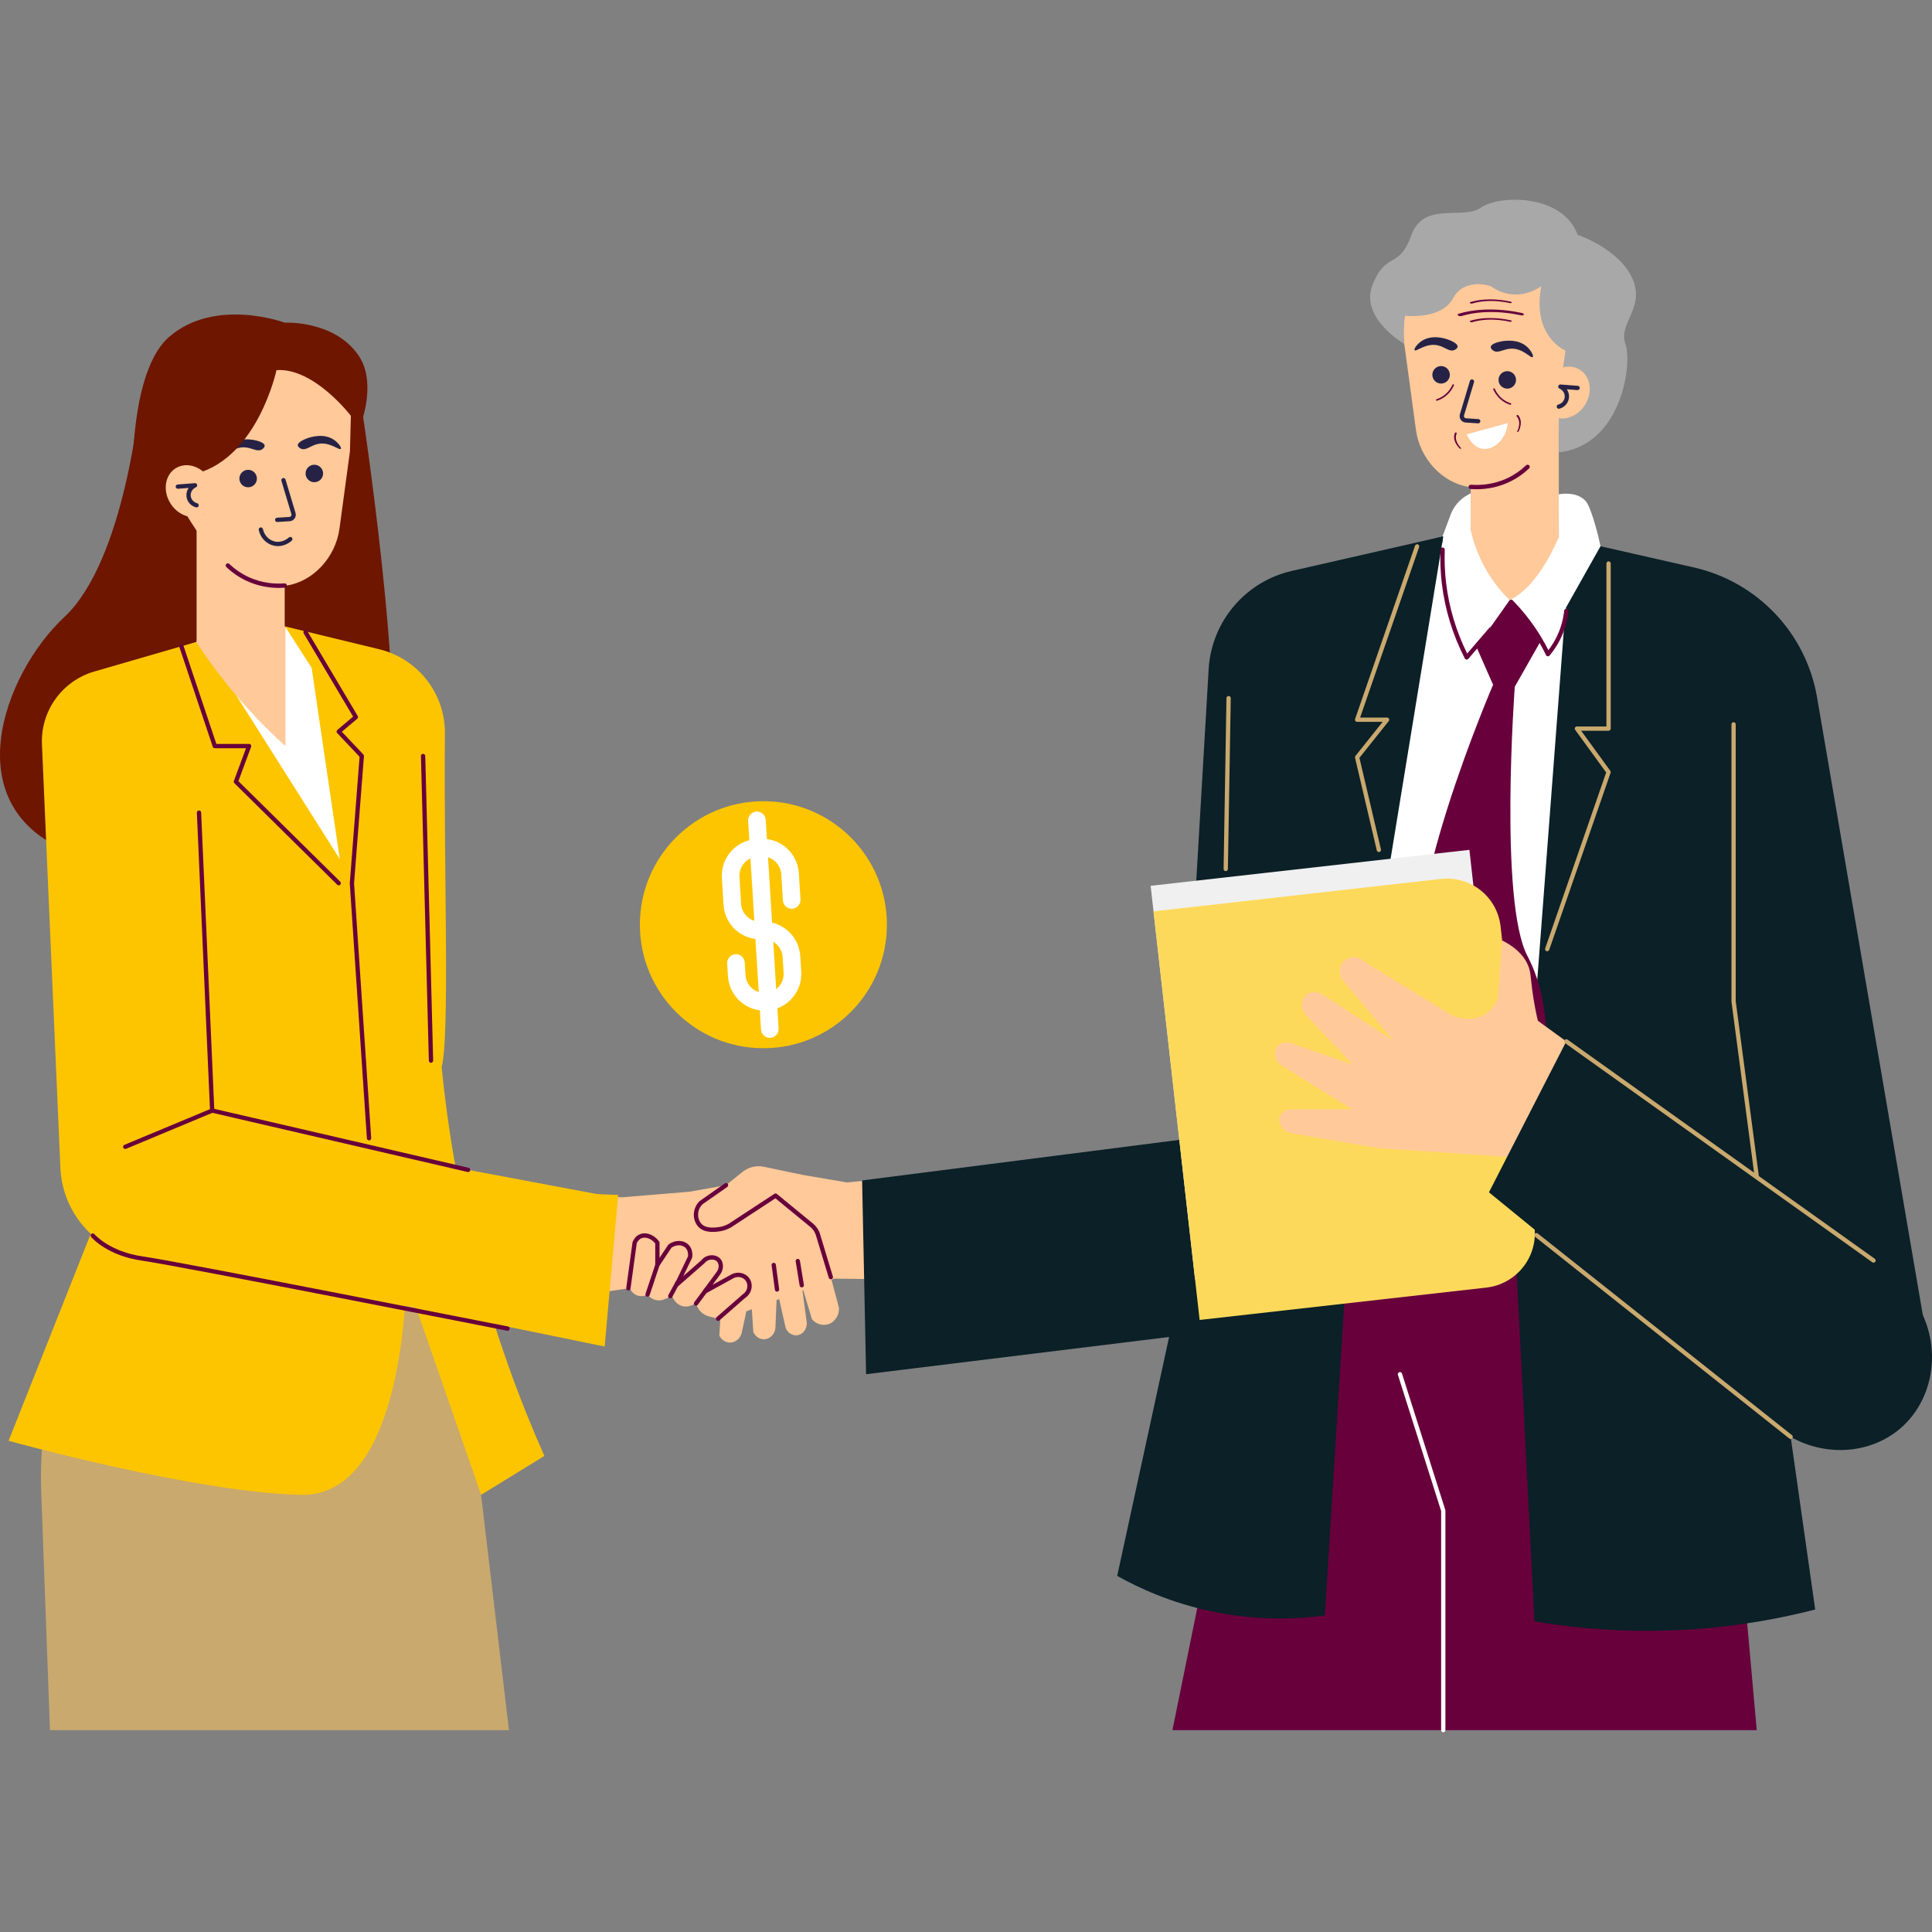 <?xml version="1.0" encoding="UTF-8"?>
<svg id="Attracts_Money" data-name="Attracts Money" xmlns="http://www.w3.org/2000/svg" viewBox="0 0 1400 1400">
  <rect x="0" y="0" width="1400" height="1400" fill="#808080" stroke="none"/>
  <defs>
    <style>
      .cls-1 {
        fill: #262246;
      }

      .cls-2 {
        fill: #0b2027;
      }

      .cls-3 {
        fill: #fdd95b;
      }

      .cls-4 {
        fill: #fff;
      }

      .cls-5 {
        fill: #f0f0f0;
      }

      .cls-6 {
        fill: #ffc999;
      }

      .cls-7 {
        fill: #6e1600;
      }

      .cls-8 {
        fill: #fdc500;
      }

      .cls-9 {
        fill: #c9a96e;
      }

      .cls-10 {
        fill: #68003c;
      }

      .cls-11 {
        fill: #a8a8a8;
      }
    </style>
  </defs>
  <path class="cls-6" d="M636.62,854.67c-7.64.72-15.28,1.43-22.93,2.15-17.83-3.02-35.66-6.05-53.49-9.07-23.72,22.13-47.44,44.26-71.16,66.39,14.49,13.05,28.98,26.11,43.46,39.16,24.04-8.92,48.08-17.83,72.12-26.75,13.37.16,26.75.32,40.12.48l-8.12-72.36Z"/>
  <path class="cls-7" d="M261.17,288.67H101.42s-10.56,117.18-54.8,158.47c-44.24,41.29-80.36,138.61,5.9,171.05,86.26,32.44,211.6,5.9,227.82-47.19s-19.17-282.33-19.17-282.33Z"/>
  <path class="cls-2" d="M1085.11,379.72c-49.67,11.33-99.34,22.66-149,33.99-33.69,7.69-58.25,36.7-60.27,71.19-6.65,113.64-13.31,227.28-19.96,340.92-77.05,9.86-154.1,19.71-231.15,29.57.96,46.81,1.91,93.61,2.87,140.42,85.49-10.51,170.99-21.02,256.48-31.52,10.3-9.6,22.21-22.48,33.42-39.13,7.32-10.87,12.97-21.29,17.33-30.63l66.69-405.96,83.6-108.85Z"/>
  <rect class="cls-6" x="142.46" y="378.35" width="63.84" height="119.45"/>
  <path class="cls-6" d="M254.79,306.26c-3.15-41.03-38.96-71.73-79.99-68.58-41.03,3.15-71.73,38.96-68.58,79.99,1.61,21.02,11.81,39.31,26.88,51.75,1.97,3.59,3.88,6.74,5.61,9.4,10.19,15.68,28.42,43.73,56.94,45.88,1.47.11,2.88.13,4.27.1,2.64.07,5.32-.07,8.01-.51,19.02-3.06,35.24-20.33,38.09-41.36l7.79-57.56c1.12-6.17,1.49-12.58.99-19.12Z"/>
  <circle class="cls-1" cx="227.78" cy="343.1" r="6.34"/>
  <circle class="cls-1" cx="179.81" cy="346.78" r="6.34"/>
  <path class="cls-1" d="M200.88,378.26c-.82,0-1.5-.63-1.55-1.46-.05-.86.6-1.6,1.46-1.65l8.95-.56c.49-.03.92-.28,1.2-.68.28-.4.36-.9.22-1.36l-7.24-24.15c-.25-.82.22-1.69,1.04-1.94.84-.24,1.69.22,1.94,1.04l7.24,24.15c.42,1.38.18,2.85-.64,4.04-.82,1.18-2.12,1.91-3.56,2l-8.95.56s-.07,0-.1,0Z"/>
  <path class="cls-1" d="M201.43,395.75c-.82,0-1.68-.08-2.56-.25-5.63-1.09-10.1-5.58-11.38-11.44-.19-.84.35-1.67,1.19-1.85.85-.18,1.67.35,1.85,1.19,1.02,4.65,4.52,8.2,8.93,9.05,5.36,1.03,9.41-2.56,9.85-2.97.63-.58,1.61-.55,2.2.09.58.63.54,1.61-.09,2.2-.8.74-4.62,3.98-9.99,3.98Z"/>
  <path class="cls-10" d="M202.03,426.01c-8.17,0-16.19-1.75-23.44-5.14-5.34-2.5-10.25-5.85-14.58-9.97-.62-.59-.65-1.58-.05-2.2.6-.62,1.58-.64,2.2-.05,4.09,3.89,8.71,7.05,13.75,9.41,10.18,4.76,19.91,5.17,26.27,4.68.76-.08,1.6.57,1.67,1.43.06.86-.58,1.6-1.43,1.67-1.46.11-2.93.17-4.39.17Z"/>
  <path class="cls-1" d="M164.71,323.57c6.95-7.2,18-4.97,19.85-4.6,1.23.25,7,1.48,7.22,3.9.12,1.36-1.56,2.53-1.77,2.67-3.51,2.38-7.38-1.29-13.24-1.4-8.55-.16-14.15,7.39-15.4,6.08-.79-.83,1.05-4.27,3.34-6.65Z"/>
  <path class="cls-1" d="M242.64,319.17c-7.98-6.03-18.56-2.1-20.32-1.45-1.17.44-6.68,2.55-6.52,4.98.09,1.37,1.93,2.26,2.16,2.37,3.84,1.81,7.09-2.43,12.86-3.45,8.42-1.5,15.13,5.09,16.16,3.6.65-.94-1.7-4.06-4.34-6.05Z"/>
  <rect class="cls-6" x="1065.75" y="306.85" width="63.84" height="119.45" transform="translate(2195.34 733.16) rotate(-180)"/>
  <path class="cls-6" d="M1017.26,234.76c3.15-41.03,38.96-71.73,79.99-68.58,41.03,3.15,71.73,38.96,68.58,79.99-1.61,21.02-11.81,39.31-26.88,51.75-1.97,3.59-3.88,6.74-5.61,9.4-10.19,15.68-28.42,43.73-56.94,45.88-1.47.11-2.88.13-4.27.1-2.64.07-5.32-.07-8.01-.51-19.02-3.06-35.24-20.33-38.09-41.36l-7.79-57.56c-1.12-6.17-1.49-12.58-.99-19.12Z"/>
  <circle class="cls-1" cx="1044.27" cy="271.61" r="6.34"/>
  <circle class="cls-1" cx="1092.23" cy="275.29" r="6.34"/>
  <path class="cls-1" d="M1071.16,306.77s-.06,0-.1,0l-8.95-.57c-1.44-.09-2.73-.82-3.56-2-.82-1.18-1.06-2.66-.64-4.04l7.24-24.15c.25-.82,1.11-1.29,1.94-1.04.82.25,1.29,1.11,1.04,1.94l-7.24,24.15c-.14.47-.06.96.22,1.36.28.4.72.65,1.2.68l8.95.57c.86.05,1.51.79,1.46,1.65-.05.82-.74,1.46-1.55,1.46Z"/>
  <path class="cls-10" d="M1070.02,354.52c-1.46,0-2.92-.06-4.39-.17-.86-.07-1.5-.81-1.43-1.67.07-.86.87-1.47,1.67-1.43,6.37.48,16.09.07,26.27-4.68,5.04-2.35,9.66-5.52,13.75-9.41.62-.59,1.6-.57,2.2.05.59.62.57,1.61-.05,2.2-4.33,4.12-9.24,7.48-14.58,9.97-7.25,3.39-15.28,5.14-23.44,5.14Z"/>
  <path class="cls-10" d="M1082.82,283.64c-.25-.47-.49-.96-.71-1.45-.13-.29,0-.63.29-.76.29-.13.63.03.75.29.95,2.15,2.78,5.22,6.09,7.69,1.64,1.22,3.47,2.17,5.44,2.81.3.1.46.42.37.72-.1.3-.42.46-.72.37-2.09-.68-4.03-1.69-5.77-2.98-2.36-1.76-4.32-4.05-5.75-6.69Z"/>
  <path class="cls-10" d="M1098.31,225.93c1.53.27,3.07.57,4.59.9.89.19,1.49.73,1.34,1.19-.15.47-1.06.66-1.89.49-6.64-1.43-16.9-2.98-28.06-2.2-5.52.39-10.69,1.31-15.36,2.73-.71.21-1.74.02-2.31-.43-.56-.46-.44-1,.27-1.22,4.95-1.5,10.43-2.48,16.28-2.89,7.94-.56,16.55-.07,25.13,1.43Z"/>
  <path class="cls-10" d="M1091.68,231.51c.97.17,1.94.36,2.9.57.57.12.95.46.85.75-.1.3-.67.42-1.2.31-4.2-.91-10.69-1.89-17.74-1.39-3.49.25-6.76.83-9.71,1.72-.45.14-1.1.01-1.46-.27-.36-.29-.28-.63.17-.77,3.13-.95,6.59-1.57,10.3-1.83,5.02-.35,10.46-.04,15.89.9Z"/>
  <path class="cls-10" d="M1091.68,217.99c.97.17,1.94.36,2.9.57.57.12.95.46.85.75-.1.3-.67.42-1.2.31-4.2-.91-10.69-1.89-17.74-1.39-3.49.25-6.76.83-9.71,1.72-.45.14-1.1.01-1.46-.27-.36-.29-.28-.63.17-.77,3.13-.95,6.59-1.57,10.3-1.83,5.02-.35,10.46-.04,15.89.9Z"/>
  <path class="cls-10" d="M1052.87,280.69c.25-.47.49-.96.71-1.45.13-.29,0-.63-.29-.76-.29-.13-.63.03-.75.29-.95,2.15-2.78,5.22-6.09,7.69-1.64,1.22-3.47,2.17-5.44,2.81-.3.1-.46.42-.37.72.1.3.42.46.72.37,2.09-.68,4.03-1.69,5.77-2.98,2.36-1.76,4.32-4.05,5.75-6.69Z"/>
  <path class="cls-10" d="M1054,314.52c.1-.33.22-.65.36-.96.08-.18.43-.24.78-.12.35.12.54.38.47.55-.63,1.37-1.11,3.6.15,6.46.63,1.42,1.61,2.84,2.93,4.24.2.21.12.43-.17.49-.29.06-.7-.07-.9-.28-1.4-1.48-2.44-2.99-3.11-4.49-.9-2.04-1.08-4.05-.53-5.88Z"/>
  <path class="cls-10" d="M1100.63,301.53c-.2-.28-.41-.54-.65-.8-.14-.15-.49-.09-.78.14-.29.23-.4.53-.27.67,1.03,1.1,2.2,3.06,1.91,6.18-.14,1.54-.62,3.21-1.43,4.95-.12.26.02.45.32.41.3-.04.64-.29.76-.55.85-1.84,1.36-3.61,1.51-5.25.2-2.22-.27-4.19-1.37-5.75Z"/>
  <path class="cls-1" d="M1107.34,252.07c-6.95-7.2-18-4.97-19.85-4.6-1.23.25-7,1.48-7.22,3.9-.12,1.36,1.56,2.53,1.77,2.67,3.51,2.38,7.38-1.29,13.24-1.4,8.55-.16,14.15,7.39,15.4,6.08.79-.83-1.05-4.27-3.34-6.65Z"/>
  <path class="cls-1" d="M1029.4,247.67c7.98-6.03,18.56-2.1,20.32-1.45,1.17.44,6.68,2.55,6.52,4.98-.09,1.37-1.93,2.26-2.16,2.37-3.84,1.81-7.09-2.43-12.86-3.45-8.42-1.5-15.13,5.09-16.16,3.6-.65-.94,1.7-4.06,4.34-6.05Z"/>
  <path class="cls-4" d="M196.22,451.86c22.8,5.7,45.6,11.4,68.4,17.1,23.43,5.86,40.24,26.39,41.36,50.52,5.66,122.19,11.33,244.38,16.99,366.57-70.42.75-140.84,1.5-211.25,2.25-14.98-120.31-29.96-240.62-44.95-360.93,43.15-25.17,86.3-50.34,129.45-75.51Z"/>
  <path class="cls-9" d="M320.28,843.8c16.18,136.64,32.36,273.28,48.54,409.92H36.21c-2.13-57.83-4.25-115.67-6.38-173.5-1.71-46.54,8.74-92.72,30.31-133.99,16.59-31.75,33.19-63.49,49.78-95.24l210.35-7.19Z"/>
  <path class="cls-4" d="M937.1,420.22c53.52-13.5,107.05-27,160.57-40.5l175.32,77.53c-23.37,156.42-46.75,312.83-70.12,469.25h-278.67c-8.25-151.72-16.49-303.44-24.74-455.16-1.3-23.85,14.48-45.27,37.64-51.11Z"/>
  <path class="cls-10" d="M922.49,895.03l-72.9,358.69h423.41l-20.52-229.55c-.7-7.85-2.45-15.56-5.21-22.94l-39.69-106.2h-285.09Z"/>
  <path class="cls-2" d="M1106.96,383.83c40.19,9.13,80.38,18.26,120.57,27.39,46.02,10.45,81.22,47.59,89.18,94.11,26.78,156.42,53.56,312.85,80.34,469.27-41.35-6.19-82.7-12.39-124.06-18.58l-78.21-392.69-87.82-179.5Z"/>
  <path class="cls-8" d="M206.56,453.92c6.42,10,12.84,20,19.25,30l20.42,138.63-83.87-132.63-33.51,33.04-38.09,308.06L6.23,1044.06s136.12,37.72,212.06,39.15c75.94,1.43,75.94-156.71,75.94-156.71l54.4,156.72c15.28-9.4,30.56-18.79,45.84-28.19-17.48-39.34-35.35-87.02-49.67-142.33-13.36-51.6-20.76-98.8-24.78-139.46,6.07-22.04,1.43-144.94,2.38-241.58.29-29-19.46-54.37-47.65-61.2-22.73-5.51-45.46-11.02-68.19-16.54Z"/>
  <path class="cls-8" d="M158.13,521.97c2.68,97.76,5.36,195.53,8.03,293.29,93.29,17.51,186.59,35.03,279.88,52.54-16.24,28.34-32.48,56.68-48.72,85.02-97.91-13.59-195.82-27.17-293.72-40.76-33.21-4.61-58.38-32.28-59.84-65.78-4.45-102.27-8.9-204.54-13.36-306.81-1.06-24.27,14.62-46.11,37.95-52.87,32.73-9.49,65.46-18.97,98.19-28.46-2.81,21.28-5.62,42.55-8.42,63.83Z"/>
  <path class="cls-6" d="M142.29,465.38c5.1,7.78,10.75,15.78,17.02,23.91,15.86,20.58,32.23,37.54,47.53,51.34v-86.13c-.58-.82-12.49-17.26-32.3-15.84-14.87,1.07-27.83,11.73-32.24,26.72Z"/>
  <path class="cls-6" d="M1065.75,384.14s2.44,32.08,28.24,50.71c0,0,26.79-7.57,35.6-45.88,0,0-25.09-35.84-63.84-4.83Z"/>
  <path class="cls-4" d="M1065.75,357.47l-1.75.92c-6.2,3.24-10.9,8.76-13.13,15.39-1.87,4.99-3.73,9.99-5.6,14.98-.04,3.12,0,6.31.12,9.55,1.03,27.14,7.84,50.91,16.29,70.57,10.77-11.34,21.54-22.69,32.31-34.03-5.03-4.89-11.33-12.04-16.96-21.73-6.48-11.17-9.65-21.57-11.28-28.98v-26.67Z"/>
  <path class="cls-4" d="M1129.54,358.19c.02,10.26.03,20.52.05,30.78,0,0-13.75,35.49-35.6,45.88l26.51,30.81,39.28-69.83c-1.74-8.46-3.72-15.29-5.25-20.09-3.17-9.91-4.77-12.08-6.45-13.61-6.02-5.48-15.02-4.51-18.54-3.94Z"/>
  <path class="cls-2" d="M1134.41,440.92l-35.84,471.78c4.44,87.4,8.88,174.81,13.32,262.21,30.4,5.13,69.47,8.79,114.63,5.73,34.25-2.32,64.18-7.98,88.84-14.33-12.9-90.75-25.79-181.49-38.69-272.24-12.1-137.08-24.21-274.15-36.31-411.23l-105.96-41.93Z"/>
  <path class="cls-2" d="M1045.86,388.68l-60.05,367.47c-8.6,138.15-17.19,276.31-25.79,414.46-18.94,2.57-47.77,4.2-81.67-2.87-29.84-6.22-53.12-17-68.78-25.79,25.31-116.52,50.63-233.04,75.94-349.56l5.01-299.52,6.69-50.39,28.66-22.93,119.99-30.89Z"/>
  <path class="cls-10" d="M1093.98,434.84l-24.06,34.03,12.03,27.34s-71.31,165.26-50.3,218.75c21.01,53.49-17.19,110.81-17.19,110.81l39.76,54.45,65.31-91.7s8.29-56.36-12.57-95.52c-20.86-39.16-9.29-195.35-9.29-195.35,6.25-11.03,12.51-22.05,18.76-33.08-7.48-9.91-14.97-19.82-22.45-29.73Z"/>
  <rect class="cls-5" x="849.11" y="628.01" width="232.45" height="286.9" transform="translate(-80.4 113.09) rotate(-6.44)"/>
  <path class="cls-3" d="M851.77,645.59h209.7c21.52,0,38.99,17.47,38.99,38.99v219.34c0,21.87-17.75,39.62-39.62,39.62h-209.07v-297.95h0Z" transform="translate(-82.93 114.44) rotate(-6.44)"/>
  <path class="cls-10" d="M1062.82,477.95c-.06,0-.12,0-.19-.01-.51-.06-.96-.38-1.2-.84-8.83-17.29-14.43-35.61-16.64-54.43-.95-8.08-1.27-16.3-.96-24.43.03-.86.62-1.58,1.62-1.49.86.03,1.53.75,1.49,1.61-.31,7.97,0,16.03.94,23.95,2.08,17.7,7.22,34.95,15.28,51.3l16.03-18.65c.56-.65,1.54-.73,2.19-.16.65.56.73,1.54.16,2.19l-17.55,20.42c-.3.34-.73.54-1.18.54Z"/>
  <path class="cls-10" d="M1121.69,475.57c-.06,0-.13,0-.19-.01-.52-.07-.98-.39-1.21-.87-2.92-6.04-6.3-11.92-10.04-17.48-4.8-7.13-10.28-13.87-16.3-20.02-.6-.62-.59-1.6.02-2.2.62-.6,1.6-.59,2.2.02,6.15,6.29,11.75,13.17,16.66,20.46,3.37,5,6.45,10.26,9.18,15.67,2.1-2.73,3.96-5.65,5.53-8.7,3.17-6.18,5.16-12.87,5.92-19.88.1-.86.91-1.46,1.71-1.38.86.09,1.47.86,1.38,1.72-.81,7.39-2.91,14.44-6.25,20.96-2.04,3.97-4.54,7.73-7.42,11.16-.3.35-.74.55-1.19.55Z"/>
  <path class="cls-4" d="M1062.82,314.72l29.73-8.12c-1.03,12.13-10.43,19.69-18.15,18.63-7.53-1.04-11.37-9.99-11.58-10.51Z"/>
  <path class="cls-9" d="M999.18,617.44c-.71,0-1.35-.48-1.51-1.2l-15.76-67.13c-.11-.46,0-.95.3-1.33l19.71-24.7h-18.5c-.5,0-.98-.24-1.27-.65s-.37-.94-.2-1.41l43.46-125.61c.28-.81,1.18-1.23,1.98-.96.81.28,1.24,1.17.96,1.98l-42.75,123.55h19.55c.6,0,1.14.34,1.4.88.26.54.19,1.18-.19,1.65l-21.26,26.63,15.59,66.39c.2.84-.32,1.67-1.16,1.87-.12.03-.24.04-.36.04Z"/>
  <path class="cls-9" d="M1121.16,689.32c-.17,0-.34-.03-.51-.09-.81-.28-1.24-1.17-.96-1.98l44.2-127.49-22.45-30.87c-.34-.47-.39-1.1-.13-1.62.26-.52.8-.85,1.39-.85h21.37v-118.09c0-.86.7-1.56,1.56-1.56s1.56.7,1.56,1.56v119.64c0,.86-.7,1.56-1.56,1.56h-19.87l21.13,29.05c.3.41.38.94.21,1.42l-44.47,128.26c-.22.64-.83,1.05-1.47,1.05Z"/>
  <path class="cls-6" d="M1185.45,791.21c-23.68-17.17-47.37-34.35-71.05-51.52-1.21-5.09-2.87-12.93-4.13-22.7-1.2-9.29-1.03-12.54-2.83-17.08-2.1-5.32-6.86-12.31-18.92-18.43-1.11,14.3-2.21,28.59-3.32,42.88-1.16,2.56-3.99,7.77-9.83,11.06-8.32,4.69-19.32,3.57-28.26-2.7-19.41-11.88-38.83-23.76-58.24-35.64-4.11-4.34-10.87-4.49-14.88-.73-3.57,3.34-4.25,9.12-1.34,13.51,12.29,14.66,24.58,29.33,36.86,43.99-17.05-11.05-34.11-22.1-51.16-33.15-3.81-2.48-8.56-2.41-11.59,0-3.97,3.16-4.67,10.06-.42,14.81,11.3,11.98,22.61,23.97,33.91,35.95l-44.42-15.42c-3.66-1.31-7.6-.54-9.85,1.91-3.08,3.36-2.76,9.67,1.73,13.51,17.35,10.78,34.71,21.56,52.06,32.35h-44.9c-3.48.51-6.46,2.54-7.46,5.37-1.47,4.18,1.43,9.98,7.46,11.82,20.89,3.59,41.78,7.17,62.67,10.76.89.15,1.78.26,2.68.32,30.28,2.04,60.56,4.08,90.83,6.12,13.69,13.37,27.38,26.75,41.07,40.12,17.78-29.04,35.55-58.07,53.32-87.11Z"/>
  <path class="cls-2" d="M1137.69,749.36c81.96,62.64,163.92,125.29,245.88,187.93,24.93,30.68,20.55,74.81-6.74,97.99-23.62,20.05-60.33,20.96-87.25.65-70.21-57.31-140.42-114.63-210.63-171.94,19.58-38.21,39.16-76.42,58.75-114.63Z"/>
  <path class="cls-9" d="M1357.63,914.97c-.31,0-.63-.09-.9-.29l-222.64-158.8c-.7-.5-.86-1.47-.36-2.17.5-.7,1.47-.86,2.17-.36l222.64,158.8c.7.5.86,1.47.36,2.17-.3.43-.78.65-1.27.65Z"/>
  <path class="cls-9" d="M1272.99,854.01c-.77,0-1.44-.57-1.54-1.35l-16.78-126.98v-200.8c-.01-.86.68-1.56,1.54-1.56s1.56.7,1.56,1.56v200.6l16.76,126.77c.11.85-.49,1.63-1.34,1.75-.07,0-.14.01-.21.01Z"/>
  <path class="cls-9" d="M1297.58,1042.75c-.34,0-.68-.11-.97-.34l-184.2-146.16c-.67-.53-.79-1.51-.25-2.18.53-.67,1.51-.79,2.18-.25l184.2,146.16c.67.53.79,1.51.25,2.18-.31.39-.76.59-1.22.59Z"/>
  <path class="cls-4" d="M1045.86,1255.28c-.86,0-1.56-.7-1.56-1.56v-158.8l-31.32-98.64c-.26-.82.19-1.69,1.01-1.95.83-.27,1.7.19,1.95,1.01l31.39,98.87c.05.15.07.31.07.47v159.05c0,.86-.7,1.56-1.56,1.56Z"/>
  <path class="cls-11" d="M1129.59,287.41l4.82-33.4s-24.41-9.74-17.55-46.63c0,0-17.35,13.61-36.59,0,0,0-18.88-6.81-27.48,8.96-8.6,15.76-34.81,12.42-34.81,12.42,0,0-1.53,12.86-.44,20.44,0,0-32.81-18.94-22.78-43.27,10.03-24.33,18.99-10.36,27.94-35.43,8.96-25.07,37.25-10.75,50.51-20.06,13.25-9.31,59.18-10.03,69.98,19.7,0,0,29.96,10.03,39.63,31.52,9.67,21.49-10.39,32.39-5.01,47.54,5.37,15.15-3.3,73.89-48.22,78.55v-40.33Z"/>
  <ellipse class="cls-6" cx="1134.41" cy="284.42" rx="19.55" ry="16.7" transform="translate(291.82 1095.48) rotate(-57.98)"/>
  <path class="cls-1" d="M1129.59,296.21c-.69,0-1.32-.46-1.51-1.17-.21-.83.29-1.68,1.12-1.89,2.43-.63,4.29-2.67,4.62-5.08.37-2.69-1.17-5.35-3.74-6.47-.7-.3-1.07-1.06-.89-1.8.18-.74.87-1.24,1.63-1.18l12.49.96c.86.07,1.5.81,1.43,1.67-.06.86-.9,1.5-1.67,1.43l-7.7-.59c1.26,1.85,1.85,4.12,1.53,6.4-.51,3.7-3.23,6.71-6.92,7.66-.13.03-.26.05-.39.05Z"/>
  <path class="cls-9" d="M888.23,631.25h-.03c-.86-.02-1.54-.72-1.53-1.58l2.07-123.8c.02-.86.64-1.48,1.58-1.53.86.02,1.54.72,1.53,1.58l-2.07,123.8c-.02.85-.71,1.53-1.56,1.53Z"/>
  <path class="cls-6" d="M358.6,863.55l92.49,4.04,48.69-4.04,49.43-8.88,34.32,26.84c5.62,4.4,9.66,10.52,11.49,17.42,4.31,16.29,8.63,32.58,12.94,48.87.27,5.69-3.36,10.67-8.36,11.94-3.98,1.01-8.34-.46-11.22-3.73-2.47-8.23-4.94-16.46-7.4-24.69,1.19,8.92,2.39,17.83,3.58,26.75.57,4.97-2.98,9.2-7.16,9.55-3.33.28-6.74-1.93-8.12-5.49-2.07-9.23-4.14-18.47-6.21-27.7-.4,9.39-.8,18.79-1.19,28.18-.57,4.56-4.3,7.88-8.36,7.88-3.21,0-6.23-2.08-7.64-5.25l-1.91-29.85c-2.15,10.11-4.3,20.22-6.45,30.33-1.04,4.36-4.84,7.31-8.84,7.16-3.09-.12-5.93-2.07-7.4-5.01.48-8.36.96-16.72,1.43-25.07-18.87-3.58-37.73-7.16-56.6-10.75-24.51,3.58-49.03,7.15-73.54,10.73l-33.97-79.23Z"/>
  <path class="cls-8" d="M314.97,861.09c44.33,1.6,88.66,3.21,132.99,4.81-3.26,36.62-6.53,73.23-9.79,109.85-60.66-12.42-121.31-24.84-181.97-37.25,19.59-25.8,39.18-51.6,58.78-77.41Z"/>
  <path class="cls-6" d="M581.07,851.28l-27.57-5.8c-5.43-1.14-11.08.21-15.4,3.69l-32.34,26.03c-2.54,4.22-2.17,9.53.84,13.13,3.41,4.09,9.54,5.18,14.45,2.39,14.07-8.36,28.15-16.72,42.22-25.07l28.23,1.55-10.42-15.92Z"/>
  <path class="cls-6" d="M466.11,932.04l19.34-29.02c3.86-3.1,8.97-3.26,12.18-.72,3.05,2.42,3.21,6.34,3.22,6.99-3.28,6.69-6.57,13.37-9.85,20.06l20.6-16.84c2.96-2.93,7.3-3.3,10.03-1.25,2.82,2.12,2.7,5.91,2.69,6.27l-13.43,18.27,23.46-12.9c4.19-1.08,8.39.97,9.85,4.48,1.14,2.73.5,6.02-1.61,8.42-6.88,6.74-13.76,13.47-20.64,20.21l-8.18-2.08c-4.06-1.03-7.36-3.97-8.86-7.88l-.56-1.47-3.69,1.49c-4.52,1.82-9.69.06-12.16-4.13l-1.61-2.73-5.35,2.27c-5.03,2.14-10.86-.04-13.25-4.96l-2.18-4.48Z"/>
  <path class="cls-6" d="M476.38,932.04v-31.52c-1.38-3.01-4.2-5.08-7.4-5.37-3.75-.34-7.41,1.8-9.07,5.37-1.51,10.51-3.02,21.02-4.54,31.52l1.84,2.97c2.91,4.69,9.34,5.65,13.49,2.01l5.68-4.98Z"/>
  <path class="cls-10" d="M520.34,957.16c-.43,0-.86-.18-1.17-.53-.57-.65-.5-1.63.15-2.2l18.73-16.36c1.88-1.23,3.06-2.99,3.41-4.97.34-1.86-.08-3.74-1.14-5.15-2.04-2.73-6.07-3.4-9.17-1.52l-19.52,10.73c-.64.35-1.44.21-1.92-.34-.48-.55-.52-1.36-.08-1.95l9.43-12.82c2.28-2.76,2.06-6.2.58-7.84-.89-.98-2.4-1.55-4.02-1.48-2.04.07-3.95,1.07-5.24,2.73l-18.89,16.54c-.56.49-1.38.51-1.97.07-.59-.45-.78-1.25-.46-1.91l9.48-19.71c.12-.9.34-4.11-1.78-6.22-2.44-2.43-6.86-2.47-10.18-.13l-8.92,13.38c-.38.57-1.09.83-1.74.63-.66-.2-1.11-.8-1.11-1.49v-15.59c-2.83-3.51-7.15-5.09-10.21-3.66-1.69.78-2.67,2.32-3.21,3.55l-4.51,32.88c-.12.85-.92,1.42-1.75,1.33-.85-.12-1.45-.9-1.33-1.75l4.54-33.09c.02-.13.05-.26.1-.39.73-1.75,2.17-4.11,4.85-5.35,4.56-2.11,10.59-.01,14.32,5.02.2.27.31.59.31.93v10.98l6.23-9.34c.1-.15.22-.28.36-.38,4.62-3.46,10.83-3.34,14.45.26,3.37,3.36,2.77,8.2,2.62,9.13-.02.15-.07.29-.13.42l-6.29,13.08,12.97-11.33c1.66-2.18,4.43-3.61,7.38-3.71,2.59-.08,4.92.82,6.44,2.5,2.74,3.03,2.55,8.23-.43,11.84l-5.2,7.07,13.28-7.3c4.39-2.67,10.22-1.65,13.22,2.35,1.57,2.1,2.2,4.86,1.71,7.57-.51,2.83-2.19,5.34-4.61,6.9l-18.55,16.22c-.29.26-.66.38-1.02.38Z"/>
  <path class="cls-10" d="M469.23,939.63c-.16,0-.33-.03-.49-.08-.81-.27-1.25-1.15-.98-1.97l7.15-21.43c.27-.82,1.16-1.25,1.97-.98.81.27,1.25,1.15.98,1.97l-7.15,21.43c-.22.65-.83,1.06-1.48,1.06Z"/>
  <path class="cls-10" d="M485.7,940.8c-.25,0-.5-.06-.74-.19-.76-.41-1.04-1.35-.63-2.11l5.31-9.89c.4-.76,1.35-1.04,2.11-.63.76.41,1.04,1.35.63,2.11l-5.31,9.89c-.28.52-.82.82-1.37.82Z"/>
  <path class="cls-10" d="M504.35,946.14c-.33,0-.65-.1-.93-.31-.69-.51-.83-1.49-.32-2.18l7.64-10.28c.52-.69,1.49-.83,2.18-.32.69.51.83,1.49.32,2.18l-7.64,10.28c-.31.41-.77.63-1.25.63Z"/>
  <path class="cls-10" d="M602.05,927.02c-.67,0-1.29-.43-1.49-1.1l-9.33-30.82c-.71-2.36-2.1-4.43-4.01-6l-25.33-20.76-32.24,21.13c-2.71,1.5-5.48,2.43-8.36,2.83-2.86.4-11.5,1.61-15.81-3.96-4.17-5.38-3.46-13.32,1.63-18.09l18.11-12.71c.7-.49,1.68-.33,2.17.38.5.7.32,1.67-.38,2.17l-17.94,12.57c-3.76,3.54-4.32,9.65-1.12,13.77,3.21,4.14,10.52,3.12,12.91,2.78,2.51-.35,4.92-1.16,7.19-2.42l33.09-21.69c.58-.38,1.32-.33,1.84.1l26.21,21.49c2.38,1.96,4.12,4.55,5.01,7.5l9.33,30.82c.25.82-.22,1.69-1.04,1.94-.15.05-.3.07-.45.07Z"/>
  <path class="cls-10" d="M580.98,932.88c-.75,0-1.41-.54-1.53-1.3l-2.87-17.55c-.14-.85.43-1.65,1.29-1.79.8-.14,1.64.44,1.78,1.29l2.87,17.55c.14.85-.43,1.65-1.29,1.79-.08.01-.17.02-.25.02Z"/>
  <path class="cls-10" d="M563.07,935.99c-.77,0-1.43-.57-1.54-1.35l-2.39-17.79c-.12-.85.48-1.63,1.33-1.75.84-.11,1.63.48,1.75,1.34l2.39,17.79c.12.85-.48,1.63-1.33,1.75-.07,0-.14.01-.21.01Z"/>
  <path class="cls-10" d="M312.32,770.13c-.84,0-1.53-.67-1.56-1.51l-5.73-220.77c-.02-.86.66-1.57,1.52-1.6.85.06,1.58.66,1.6,1.51l5.73,220.77c.02.86-.66,1.57-1.52,1.6h-.04Z"/>
  <path class="cls-10" d="M339.19,849.3c-.12,0-.23-.01-.35-.04l-185.44-42.99c-.68-.16-1.17-.75-1.2-1.45l-9.55-215.88c-.04-.86.63-1.58,1.48-1.62.93-.06,1.58.63,1.63,1.49l9.5,214.7,184.29,42.72c.84.19,1.36,1.03,1.16,1.87-.17.72-.81,1.2-1.52,1.2Z"/>
  <path class="cls-10" d="M367.82,964.32c-.1,0-.2,0-.3-.03-2.39-.47-239.09-47.21-264.11-50.69-25.66-3.56-36.93-16.73-37.4-17.28-.55-.66-.46-1.64.19-2.19.66-.55,1.64-.47,2.19.19.11.13,11.05,12.82,35.44,16.2,25.11,3.48,261.9,50.24,264.29,50.71.84.17,1.39.99,1.22,1.83-.15.74-.8,1.25-1.52,1.25Z"/>
  <path class="cls-10" d="M90.76,832.58c-.61,0-1.19-.36-1.44-.96-.33-.79.05-1.7.84-2.03l62.98-26.27c.79-.33,1.7.04,2.04.84.33.79-.05,1.7-.84,2.03l-62.98,26.27c-.19.08-.4.12-.6.12Z"/>
  <path class="cls-10" d="M245.45,641.54c-.39,0-.79-.15-1.09-.45l-74.51-73.55c-.43-.43-.58-1.07-.36-1.65l8.78-23.69h-22.61c-.67,0-1.26-.43-1.48-1.06l-24.21-72.31c-.27-.81.17-1.7.98-1.97.82-.27,1.7.17,1.97.98l23.86,71.25h23.72c.51,0,.99.25,1.28.67.29.42.36.95.18,1.43l-9.21,24.85,73.79,72.85c.61.6.62,1.59.01,2.2-.3.31-.7.46-1.11.46Z"/>
  <path class="cls-10" d="M267.42,826.38c-.81,0-1.49-.63-1.55-1.45l-12.41-184.84,7.11-91.72-16.24-17.17c-.29-.31-.45-.73-.42-1.16s.22-.82.55-1.1l11.41-9.66-35.81-60.34c-.44-.74-.19-1.69.54-2.13.74-.43,1.69-.19,2.13.54l36.48,61.47c.39.65.25,1.49-.33,1.98l-11.16,9.45,15.59,16.48c.3.32.46.75.42,1.19l-7.16,92.18,12.41,184.61c.06.86-.59,1.6-1.45,1.66-.03,0-.07,0-.11,0Z"/>
  <path class="cls-7" d="M200.35,268.23s-13.42,62.75-57.89,74.87l5.55,29.39-51.5,2.22s-7.37-101.57,26.05-130.57c33.42-29,83.74-10.32,83.74-10.32,0,0,35.7-1.97,53.4,23.59,17.69,25.56-6.1,69.52-6.1,69.52l.65-25.63s-26.74-35.05-53.89-33.08Z"/>
  <ellipse class="cls-6" cx="137.64" cy="355.91" rx="16.7" ry="19.55" transform="translate(-167.76 127.11) rotate(-32.02)"/>
  <path class="cls-1" d="M142.46,367.7c-.13,0-.26-.02-.39-.05-3.7-.95-6.41-3.96-6.92-7.66-.32-2.29.27-4.56,1.53-6.4l-7.7.59c-.81.06-1.6-.57-1.67-1.43-.07-.86.57-1.6,1.43-1.67l12.49-.96c.73-.08,1.44.44,1.63,1.18.18.74-.19,1.5-.89,1.8-2.57,1.12-4.11,3.78-3.74,6.47.33,2.41,2.19,4.45,4.62,5.08.83.21,1.33,1.06,1.12,1.89-.18.7-.81,1.17-1.51,1.17Z"/>
  <circle class="cls-8" cx="553.18" cy="670.08" r="89.5"/>
  <g>
    <path class="cls-4" d="M555.67,732.29c-14.64.9-27.28-10.27-28.18-24.91l-.56-9.15c-.22-3.52,2.46-6.54,5.97-6.76s6.54,2.46,6.76,5.97l.56,9.15c.47,7.62,7.05,13.43,14.67,12.96,7.62-.47,13.43-7.05,12.96-14.67l-.7-11.3c-.47-7.62-7.05-13.43-14.67-12.96-14.64.9-27.28-10.27-28.18-24.91l-1.2-19.51c-.9-14.64,10.27-27.28,24.91-28.18l2.69-.17c14.64-.9,27.28,10.27,28.18,24.91l1.17,18.97c.22,3.52-2.46,6.54-5.97,6.76-3.52.22-6.54-2.46-6.76-5.97l-1.17-18.97c-.47-7.62-7.05-13.43-14.67-12.96l-2.69.17c-7.62.47-13.43,7.05-12.96,14.67l1.2,19.51c.47,7.62,7.05,13.43,14.67,12.96,14.64-.9,27.28,10.27,28.19,24.91l.7,11.3c.9,14.64-10.27,27.28-24.91,28.18Z"/>
    <path class="cls-4" d="M558.24,752.05c-3.52.22-6.54-2.46-6.76-5.97l-9.34-151.22c-.22-3.52,2.46-6.54,5.97-6.76,3.52-.22,6.54,2.46,6.76,5.97l9.34,151.22c.22,3.52-2.46,6.54-5.97,6.76Z"/>
  </g>
</svg>